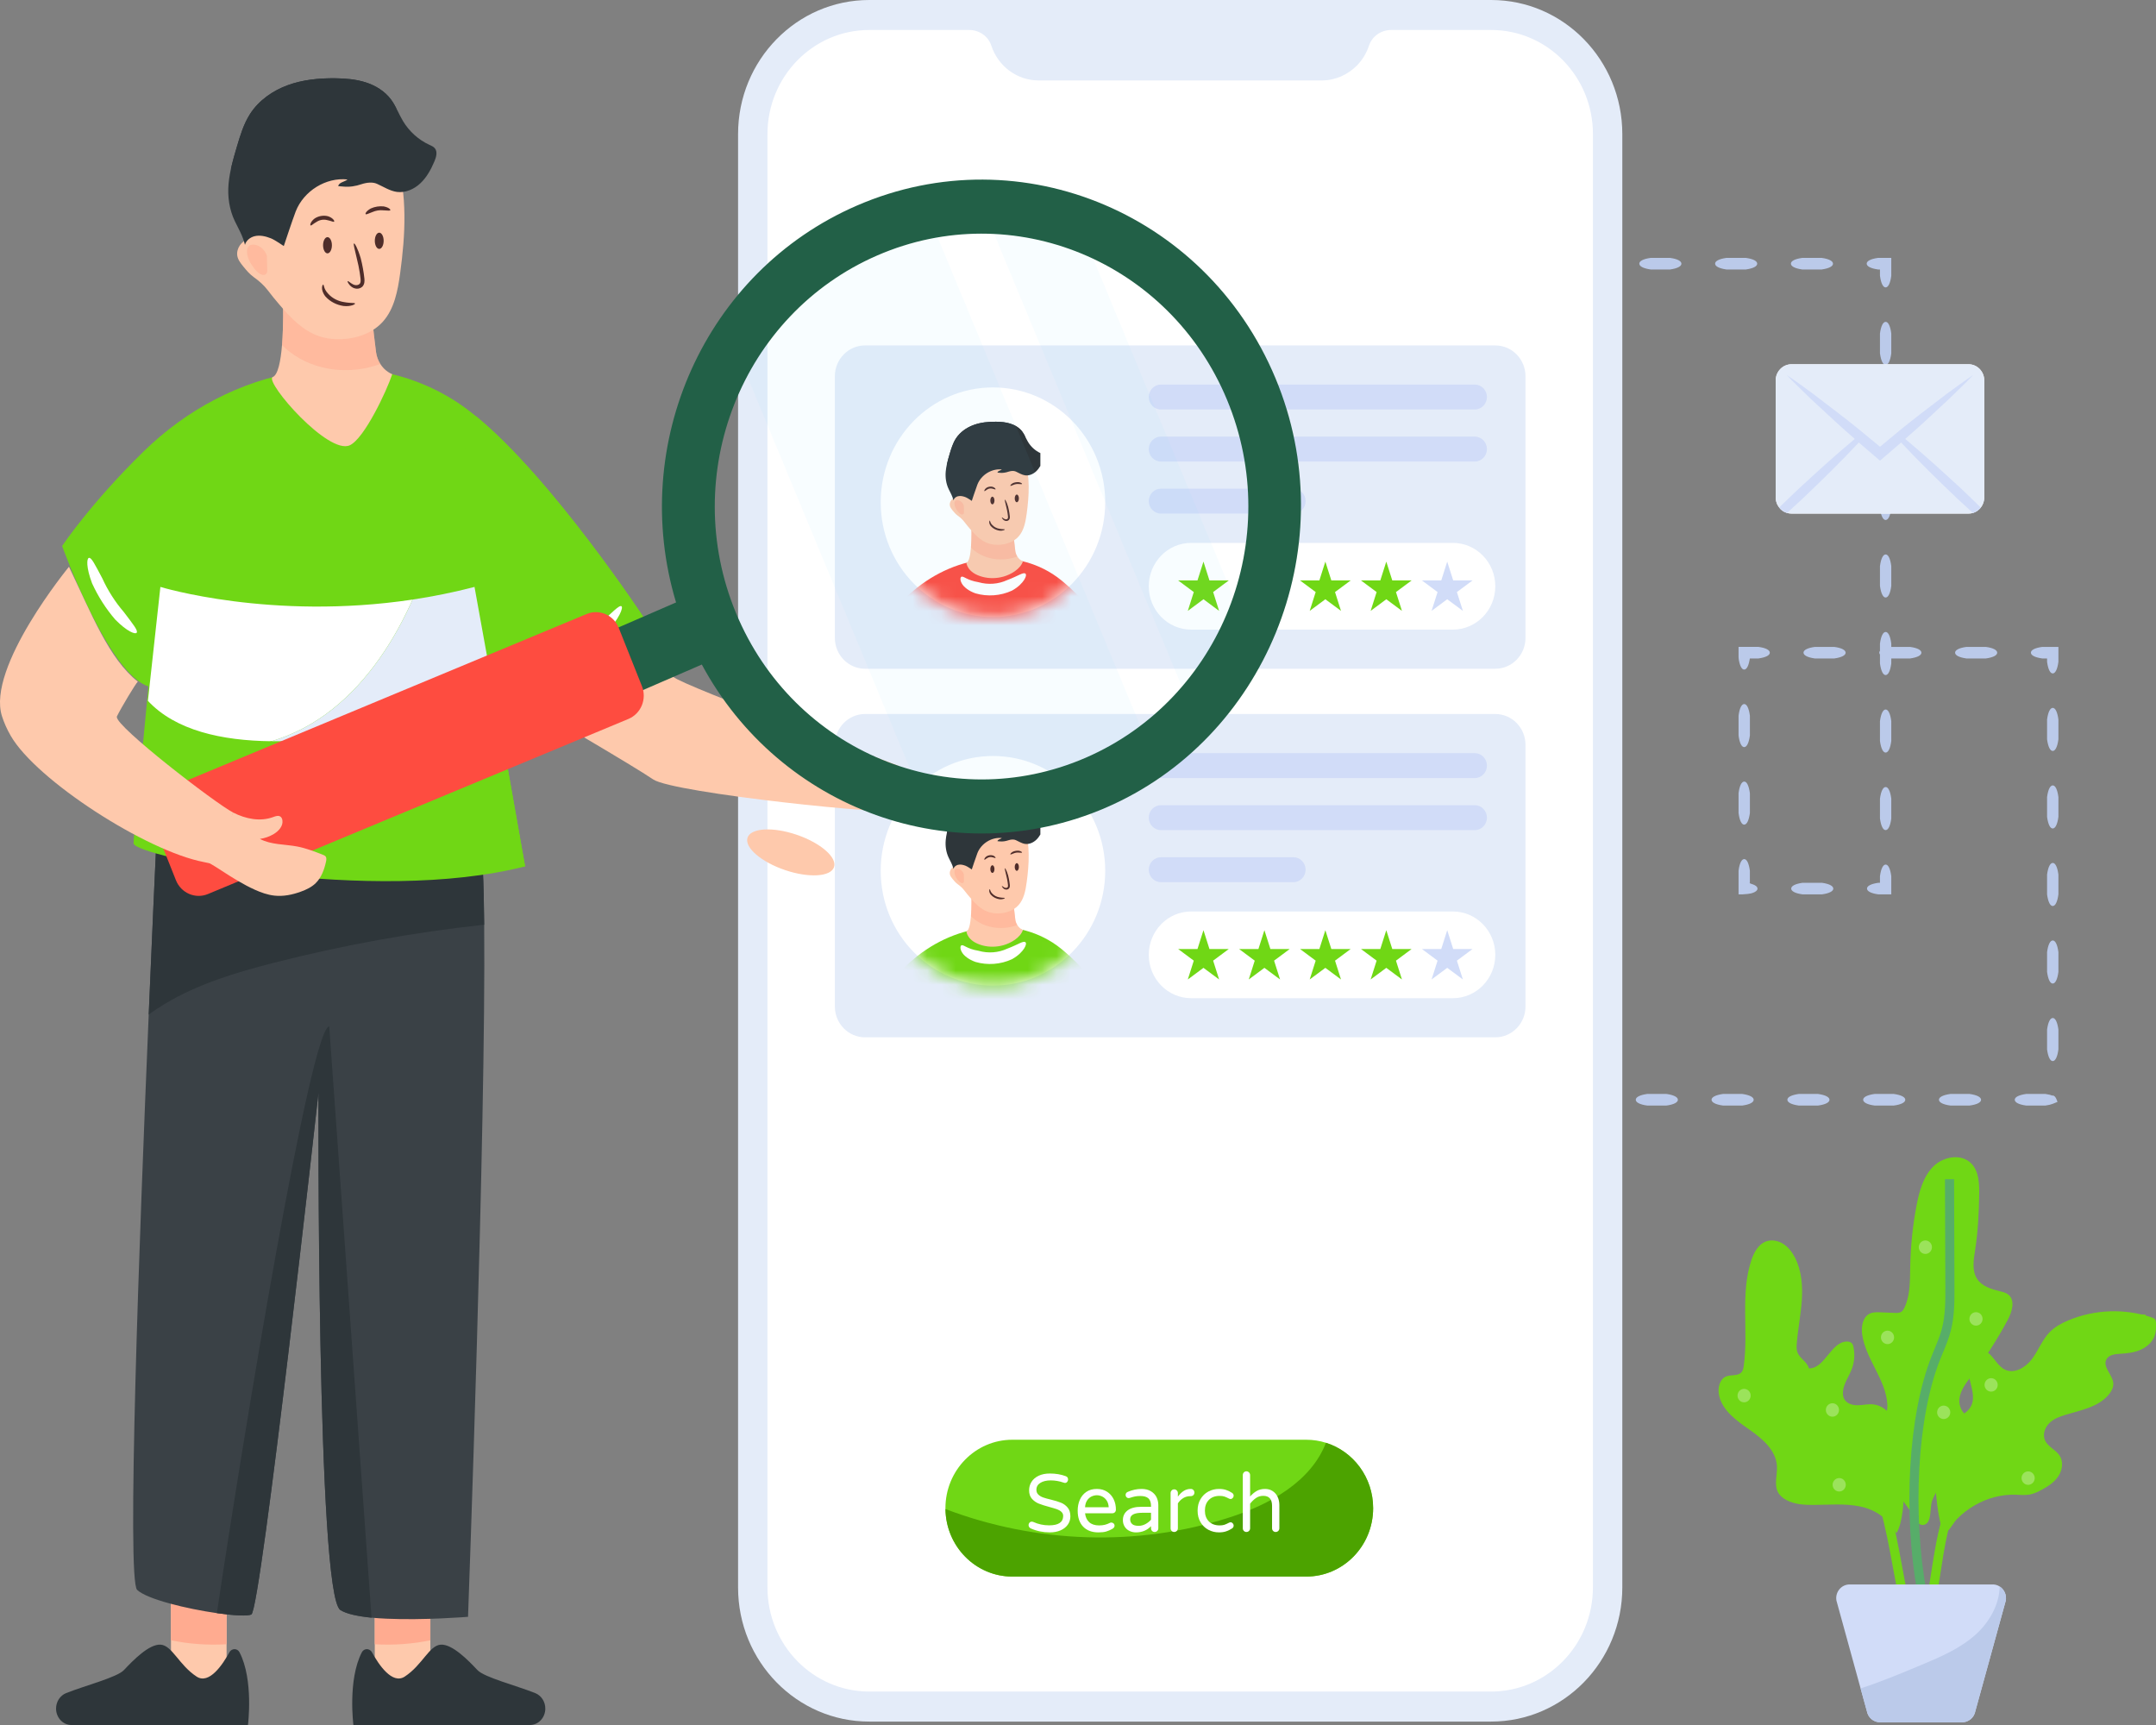 <svg width="150" height="120" viewBox="0 0 150 120" fill="none" xmlns="http://www.w3.org/2000/svg">
<rect x="0" y="0" width="150" height="120" fill="#808080" stroke="none"/>
<path d="M145.131 95.291C145.334 95.444 145.378 95.737 145.228 95.945C145.078 96.153 144.791 96.197 144.588 96.044C144.384 95.89 144.341 95.597 144.491 95.389C144.641 95.181 144.928 95.137 145.131 95.291Z" fill="white"/>
<path d="M129.426 104.801C128.351 104.574 127.24 104.687 126.143 104.691C125.506 104.693 124.845 104.651 124.281 104.349C124.05 104.225 123.836 104.053 123.708 103.82C123.412 103.277 123.663 102.602 123.626 101.98C123.559 100.876 122.605 100.073 121.711 99.451C120.817 98.828 119.822 98.129 119.597 97.047C119.494 96.552 119.64 95.935 120.101 95.751C120.455 95.611 120.93 95.745 121.172 95.447C121.27 95.326 121.299 95.163 121.32 95.008C121.655 92.568 121.067 89.996 121.849 87.665C122.026 87.14 122.31 86.597 122.811 86.384C123.207 86.215 123.676 86.292 124.043 86.517C124.41 86.743 124.685 87.101 124.884 87.489C125.343 88.386 125.425 89.439 125.358 90.45C125.291 91.46 125.086 92.457 125.007 93.466C124.992 93.667 124.982 93.875 125.05 94.064C125.208 94.505 125.743 94.735 125.849 95.192C126.958 95.22 127.377 93.344 128.487 93.325C128.622 93.323 128.768 93.358 128.854 93.464C128.91 93.532 128.934 93.62 128.952 93.706C129.059 94.213 129.018 94.752 128.836 95.236C128.637 95.763 128.273 96.236 128.222 96.798C128.205 96.978 128.224 97.168 128.31 97.326C128.486 97.649 128.891 97.763 129.252 97.757C129.613 97.751 129.974 97.657 130.333 97.697C130.904 97.76 131.4 98.162 131.708 98.657C132.017 99.153 132.162 99.734 132.268 100.311C132.459 101.357 132.529 102.426 132.482 103.489C132.439 104.436 132.412 105.824 131.947 106.655C131.349 105.666 130.567 105.042 129.426 104.801Z" fill="#70D715"/>
<path d="M134.42 104.408C135.137 102.439 137.892 101.718 138.298 99.659C138.386 99.214 138.247 98.624 137.81 98.547C137.623 98.514 137.434 98.59 137.244 98.594C136.648 98.606 136.245 97.89 136.326 97.286C136.407 96.682 136.807 96.181 137.176 95.702C138.113 94.486 138.951 93.191 139.678 91.833C139.98 91.27 140.223 90.471 139.735 90.067C139.574 89.933 139.364 89.881 139.161 89.832C138.557 89.684 137.897 89.494 137.553 88.965C137.181 88.394 137.309 87.641 137.414 86.964C137.615 85.675 137.682 84.368 137.699 83.063C137.709 82.316 137.673 81.488 137.164 80.952C136.481 80.231 135.225 80.437 134.519 81.135C133.813 81.833 133.532 82.86 133.343 83.846C133.069 85.272 132.926 86.724 132.899 88.177C132.881 89.119 132.904 90.102 132.506 90.951C132.45 91.07 132.382 91.19 132.272 91.26C132.141 91.343 131.977 91.339 131.823 91.333C131.493 91.319 131.164 91.306 130.835 91.292C130.574 91.281 130.301 91.273 130.068 91.391C129.585 91.635 129.481 92.3 129.56 92.845C129.809 94.562 131.211 95.966 131.309 97.7C131.321 97.907 131.311 98.126 131.205 98.304C131.008 98.636 130.569 98.702 130.261 98.928C129.884 99.207 129.73 99.723 129.776 100.196C129.821 100.669 130.036 101.107 130.276 101.514C131.017 102.771 132.014 103.837 132.85 105.025C133.091 105.368 133.402 106.274 133.932 106.05C134.412 105.846 134.263 104.84 134.42 104.408Z" fill="#70D715"/>
<path d="M140.209 103.979C140.539 103.988 140.872 104.027 141.197 103.97C141.509 103.915 141.799 103.774 142.077 103.622C142.506 103.387 142.93 103.109 143.204 102.698C143.479 102.288 143.57 101.715 143.314 101.292C143.045 100.848 142.46 100.651 142.265 100.167C142.104 99.768 142.279 99.291 142.584 98.993C142.89 98.696 143.301 98.543 143.706 98.421C144.792 98.094 146.015 97.879 146.736 96.987C146.905 96.778 147.041 96.522 147.03 96.251C147.005 95.648 146.278 95.116 146.544 94.578C146.709 94.244 147.146 94.195 147.512 94.175C148.005 94.148 148.506 94.091 148.957 93.885C149.409 93.68 149.808 93.304 149.939 92.817C150.001 92.585 150.001 92.34 150 92.1C149.999 91.983 149.995 91.855 149.919 91.767C149.866 91.706 149.786 91.676 149.71 91.65C147.83 91.009 145.726 91.083 143.894 91.855C143.421 92.054 142.959 92.303 142.599 92.674C142.085 93.204 141.822 93.934 141.381 94.529C140.939 95.124 140.158 95.594 139.496 95.281C139 95.046 138.761 94.462 138.331 94.116C138.022 93.866 137.613 93.75 137.222 93.801C137.166 93.808 137.108 93.821 137.067 93.859C137.022 93.902 137.007 93.966 136.996 94.028C136.878 94.645 136.887 95.286 137.021 95.9C137.159 96.528 137.422 97.207 137.146 97.786C136.809 98.494 135.872 98.629 135.318 99.177C134.815 99.676 134.694 100.449 134.659 101.165C134.572 102.92 134.677 105.044 135.209 106.722C135.544 106.642 135.902 105.926 136.163 105.661C136.524 105.294 136.934 104.978 137.377 104.723C138.235 104.225 139.221 103.953 140.209 103.979Z" fill="#70D715"/>
<path d="M132.694 110.823C132.256 108.791 131.726 104.797 130.727 102.936C130.419 102.362 129.922 101.532 129.167 100.954C128.796 100.67 128.387 100.464 127.993 100.263L126.465 99.488C126.042 99.274 125.606 99.052 125.249 98.752C124.853 98.419 124.538 97.976 124.25 97.55C123.551 96.52 122.879 95.394 122.688 94.138C122.52 93.034 122.731 91.933 122.955 90.767C123.151 89.751 123.353 88.699 123.283 87.637L122.65 87.681C122.714 88.658 122.52 89.666 122.333 90.643C122.108 91.812 121.876 93.022 122.06 94.238C122.272 95.624 122.987 96.827 123.728 97.921C124.042 98.384 124.387 98.868 124.846 99.254C125.259 99.602 125.728 99.84 126.182 100.07L127.711 100.845C128.08 101.033 128.462 101.226 128.787 101.475C129.286 101.857 129.726 102.42 130.17 103.249C131.107 104.994 131.62 108.884 132.043 110.824H132.694V110.823Z" fill="#70D715"/>
<path d="M144.006 93.428C142.597 94.672 141.544 96.268 140.525 97.811L140.489 97.866C140.155 98.372 139.809 98.895 139.394 99.341C139.221 99.526 139.037 99.698 138.842 99.879C138.65 100.059 138.451 100.245 138.264 100.444C137.792 100.95 137.423 101.513 137.023 102.143C136.443 103.059 135.779 104.132 135.262 105.265C134.737 106.416 134.359 109.576 134.134 110.823H134.781C134.998 109.672 135.352 106.604 135.837 105.54C136.337 104.444 136.987 103.394 137.556 102.496C137.938 101.894 138.289 101.357 138.723 100.893C138.895 100.709 139.077 100.539 139.27 100.359C139.464 100.178 139.665 99.99 139.853 99.788C140.306 99.303 140.666 98.757 141.015 98.229L141.051 98.174C142.047 96.666 143.076 95.106 144.42 93.919C145.909 92.605 147.66 91.944 149.219 92.107L149.283 91.461C147.549 91.281 145.626 91.998 144.006 93.428Z" fill="#70D715"/>
<path d="M134.047 110.823C133.048 105.386 133.36 98.626 134.985 94.564C135.044 94.418 135.104 94.273 135.164 94.128C135.368 93.636 135.579 93.127 135.719 92.591C135.985 91.571 135.982 90.522 135.978 89.507L135.952 82.03L135.317 82.032L135.344 89.509C135.347 90.482 135.351 91.487 135.106 92.424C134.977 92.915 134.784 93.381 134.58 93.874C134.519 94.022 134.457 94.17 134.398 94.319C132.738 98.468 132.405 105.31 133.401 110.823H134.047V110.823Z" fill="#57AD69"/>
<g opacity="0.3">
<path d="M141.398 103.183C141.592 103.017 141.617 102.722 141.455 102.524C141.292 102.326 141.003 102.3 140.81 102.467C140.616 102.633 140.591 102.928 140.754 103.126C140.916 103.324 141.205 103.35 141.398 103.183Z" fill="white"/>
</g>
<g opacity="0.3">
<path d="M138.801 95.964C139.004 96.117 139.047 96.41 138.897 96.618C138.747 96.826 138.461 96.871 138.258 96.717C138.054 96.564 138.011 96.271 138.161 96.063C138.311 95.855 138.597 95.811 138.801 95.964Z" fill="white"/>
</g>
<g opacity="0.3">
<path d="M137.935 91.762C137.941 91.504 137.742 91.289 137.489 91.282C137.236 91.275 137.026 91.48 137.02 91.738C137.013 91.996 137.213 92.211 137.466 92.218C137.718 92.225 137.928 92.02 137.935 91.762Z" fill="white"/>
</g>
<g opacity="0.3">
<path d="M135.66 98.406C135.745 98.163 135.621 97.895 135.383 97.808C135.145 97.721 134.883 97.848 134.798 98.091C134.713 98.334 134.836 98.602 135.075 98.689C135.313 98.776 135.574 98.65 135.66 98.406Z" fill="white"/>
</g>
<g opacity="0.3">
<path d="M131.752 93.193C131.837 92.95 131.713 92.682 131.475 92.595C131.237 92.508 130.976 92.635 130.89 92.878C130.805 93.121 130.929 93.389 131.167 93.477C131.405 93.564 131.667 93.437 131.752 93.193Z" fill="white"/>
</g>
<g opacity="0.3">
<path d="M133.955 87.229C134.207 87.229 134.412 87.019 134.412 86.761C134.412 86.502 134.207 86.293 133.955 86.293C133.702 86.293 133.497 86.502 133.497 86.761C133.497 87.019 133.702 87.229 133.955 87.229Z" fill="white"/>
</g>
<g opacity="0.3">
<path d="M121.788 97.194C121.847 96.942 121.695 96.689 121.449 96.629C121.203 96.569 120.956 96.725 120.898 96.976C120.839 97.227 120.991 97.48 121.236 97.54C121.482 97.6 121.729 97.445 121.788 97.194Z" fill="white"/>
</g>
<g opacity="0.3">
<path d="M127.669 98.515C127.901 98.412 128.008 98.137 127.908 97.9C127.808 97.662 127.539 97.553 127.307 97.655C127.075 97.757 126.968 98.032 127.068 98.27C127.168 98.507 127.437 98.617 127.669 98.515Z" fill="white"/>
</g>
<g opacity="0.3">
<path d="M128.135 103.721C128.368 103.623 128.479 103.349 128.382 103.11C128.286 102.871 128.018 102.758 127.784 102.857C127.551 102.955 127.44 103.229 127.537 103.468C127.633 103.707 127.901 103.82 128.135 103.721Z" fill="white"/>
</g>
<path d="M139.549 111.348L137.432 119.03C137.35 119.485 136.965 119.812 136.514 119.812H130.8C130.349 119.812 129.964 119.485 129.882 119.03L129.448 117.455L127.768 111.348C127.662 110.761 128.101 110.222 128.686 110.222H138.628C138.705 110.222 138.776 110.23 138.848 110.245C138.947 110.268 139.042 110.309 139.124 110.364C139.438 110.566 139.62 110.946 139.549 111.348Z" fill="#D1DCF8"/>
<path d="M139.549 111.348L137.433 119.03C137.35 119.485 136.965 119.812 136.514 119.812H130.8C130.349 119.812 129.964 119.485 129.882 119.03L129.448 117.455C130.889 116.985 132.295 116.399 133.696 115.812C135.031 115.252 136.394 114.671 137.473 113.691C138.405 112.842 139.104 111.625 139.124 110.365C139.438 110.566 139.62 110.946 139.549 111.348Z" fill="#BBCAEA"/>
<path d="M111.462 76.509C111.462 76.681 111.2 76.836 110.67 76.908H109.324C108.795 76.836 108.532 76.681 108.532 76.504C108.532 76.328 108.794 76.177 109.324 76.101H110.67C111.2 76.177 111.462 76.328 111.462 76.509Z" fill="#BBCAEA"/>
<path d="M116.736 76.508C116.736 76.68 116.474 76.836 115.944 76.907H114.597C114.068 76.836 113.806 76.68 113.806 76.504C113.806 76.328 114.068 76.177 114.597 76.101H115.944C116.474 76.177 116.736 76.328 116.736 76.508Z" fill="#BBCAEA"/>
<path d="M122.009 76.508C122.009 76.68 121.747 76.836 121.217 76.907H119.871C119.341 76.836 119.079 76.68 119.079 76.504C119.079 76.328 119.341 76.177 119.871 76.101H121.217C121.747 76.177 122.009 76.328 122.009 76.508Z" fill="#BBCAEA"/>
<path d="M127.283 76.508C127.283 76.68 127.021 76.836 126.491 76.907H125.144C124.615 76.836 124.353 76.68 124.353 76.504C124.353 76.328 124.615 76.177 125.144 76.101H126.491C127.021 76.177 127.283 76.328 127.283 76.508Z" fill="#BBCAEA"/>
<path d="M132.556 76.508C132.556 76.68 132.294 76.836 131.764 76.907H130.417C129.888 76.836 129.626 76.68 129.626 76.504C129.626 76.328 129.888 76.177 130.417 76.101H131.764C132.294 76.177 132.556 76.328 132.556 76.508Z" fill="#BBCAEA"/>
<path d="M137.829 76.508C137.829 76.68 137.567 76.836 137.037 76.907H135.691C135.162 76.836 134.899 76.68 134.899 76.504C134.899 76.328 135.161 76.177 135.691 76.101H137.037C137.567 76.177 137.829 76.328 137.829 76.508Z" fill="#BBCAEA"/>
<path d="M142.819 76.211C142.921 76.211 143.016 76.308 143.091 76.505L143.148 76.653L142.815 76.787C142.689 76.838 142.521 76.879 142.311 76.907H140.964C140.435 76.836 140.173 76.68 140.173 76.504C140.173 76.328 140.435 76.177 140.964 76.101H142.311C142.522 76.131 142.69 76.173 142.815 76.224L142.542 76.504C142.617 76.308 142.713 76.211 142.819 76.211Z" fill="#BBCAEA"/>
<path d="M142.82 70.817C142.988 70.817 143.14 71.085 143.21 71.627V73.004C143.14 73.546 142.988 73.814 142.816 73.814C142.643 73.814 142.495 73.546 142.421 73.004V71.627C142.495 71.085 142.643 70.817 142.82 70.817Z" fill="#BBCAEA"/>
<path d="M142.82 65.424C142.988 65.424 143.14 65.692 143.21 66.234V67.611C143.14 68.152 142.988 68.42 142.816 68.42C142.643 68.42 142.495 68.152 142.421 67.611V66.234C142.495 65.692 142.643 65.424 142.82 65.424Z" fill="#BBCAEA"/>
<path d="M142.82 60.03C142.988 60.03 143.14 60.298 143.21 60.84V62.217C143.14 62.758 142.988 63.027 142.816 63.027C142.643 63.027 142.495 62.759 142.421 62.217V60.84C142.495 60.299 142.643 60.03 142.82 60.03Z" fill="#BBCAEA"/>
<path d="M142.82 54.637C142.988 54.637 143.14 54.905 143.21 55.447V56.824C143.14 57.365 142.988 57.634 142.816 57.634C142.643 57.634 142.495 57.366 142.421 56.824V55.447C142.495 54.905 142.643 54.637 142.82 54.637Z" fill="#BBCAEA"/>
<path d="M142.82 49.244C142.988 49.244 143.14 49.512 143.21 50.053V51.431C143.14 51.972 142.988 52.24 142.816 52.24C142.643 52.24 142.495 51.972 142.421 51.431V50.053C142.495 49.512 142.643 49.244 142.82 49.244Z" fill="#BBCAEA"/>
<path d="M141.296 45.4C141.296 45.228 141.558 45.072 142.088 45.002H143.21V46.038C143.14 46.579 142.988 46.847 142.816 46.847C142.643 46.847 142.495 46.579 142.421 46.038V45.807H142.088C141.558 45.732 141.296 45.581 141.296 45.4Z" fill="#BBCAEA"/>
<path d="M136.022 45.4C136.022 45.228 136.284 45.072 136.814 45.002H138.161C138.69 45.073 138.952 45.228 138.952 45.405C138.952 45.581 138.69 45.732 138.161 45.807H136.814C136.284 45.732 136.022 45.581 136.022 45.4Z" fill="#BBCAEA"/>
<path d="M130.749 45.4C130.749 45.228 131.011 45.072 131.541 45.002H132.888C133.417 45.073 133.679 45.228 133.679 45.405C133.679 45.581 133.417 45.732 132.888 45.807H131.541C131.011 45.732 130.749 45.581 130.749 45.4Z" fill="#BBCAEA"/>
<path d="M125.476 45.4C125.476 45.228 125.738 45.072 126.268 45.002H127.614C128.144 45.073 128.406 45.228 128.406 45.405C128.406 45.581 128.144 45.732 127.614 45.807H126.268C125.738 45.732 125.476 45.581 125.476 45.4Z" fill="#BBCAEA"/>
<path d="M121.347 46.579C121.263 46.579 121.183 46.512 121.115 46.377C121.081 46.31 121.051 46.226 121.024 46.124C121.012 46.073 121 46.018 120.987 45.959L120.971 45.867C120.966 45.836 120.961 45.813 120.957 45.731V45.001H122.341C122.87 45.072 123.132 45.227 123.132 45.404C123.132 45.58 122.87 45.731 122.341 45.806H121.746C121.741 45.792 121.736 45.836 121.731 45.867L121.715 45.959C121.701 46.018 121.689 46.073 121.677 46.124C121.65 46.225 121.619 46.309 121.585 46.377C121.516 46.513 121.436 46.579 121.347 46.579Z" fill="#BBCAEA"/>
<path d="M121.347 51.973C121.179 51.973 121.027 51.705 120.957 51.163V49.786C121.027 49.245 121.179 48.977 121.351 48.977C121.524 48.977 121.672 49.245 121.746 49.786V51.163C121.671 51.705 121.524 51.973 121.347 51.973Z" fill="#BBCAEA"/>
<path d="M121.347 57.366C121.179 57.366 121.027 57.098 120.957 56.556V55.179C121.027 54.638 121.179 54.37 121.351 54.37C121.524 54.37 121.672 54.638 121.746 55.179V56.556C121.671 57.098 121.524 57.366 121.347 57.366Z" fill="#BBCAEA"/>
<path d="M122.276 61.819C122.276 61.904 122.21 61.986 122.078 62.056C121.923 62.125 121.855 62.182 121.222 62.217H120.957V60.573C121.027 60.031 121.179 59.763 121.351 59.763C121.524 59.763 121.671 60.031 121.745 60.573V61.411C121.641 61.449 121.97 61.506 122.078 61.576C122.21 61.645 122.276 61.728 122.276 61.819Z" fill="#BBCAEA"/>
<path d="M127.549 61.819C127.549 61.99 127.287 62.146 126.757 62.217H125.411C124.882 62.146 124.62 61.99 124.62 61.814C124.62 61.638 124.882 61.487 125.411 61.411H126.757C127.287 61.487 127.549 61.638 127.549 61.819Z" fill="#BBCAEA"/>
<path d="M131.193 60.144C131.361 60.144 131.513 60.411 131.583 60.953V62.217H130.684C130.155 62.146 129.893 61.991 129.893 61.814C129.893 61.638 130.155 61.487 130.684 61.411H130.795V60.953C130.869 60.411 131.017 60.144 131.193 60.144Z" fill="#BBCAEA"/>
<path d="M131.193 54.75C131.361 54.75 131.514 55.018 131.583 55.56V56.937C131.514 57.479 131.361 57.746 131.189 57.746C131.017 57.746 130.869 57.479 130.795 56.937V55.56C130.869 55.018 131.017 54.75 131.193 54.75Z" fill="#BBCAEA"/>
<path d="M131.193 49.357C131.361 49.357 131.514 49.625 131.583 50.167V51.544C131.514 52.086 131.361 52.353 131.189 52.353C131.017 52.353 130.869 52.086 130.795 51.544V50.167C130.869 49.625 131.017 49.357 131.193 49.357Z" fill="#BBCAEA"/>
<path d="M131.193 43.963C131.361 43.963 131.514 44.231 131.583 44.773V46.15C131.514 46.692 131.361 46.96 131.189 46.96C131.017 46.96 130.869 46.692 130.795 46.15V44.773C130.869 44.231 131.017 43.963 131.193 43.963Z" fill="#BBCAEA"/>
<path d="M131.193 38.57C131.361 38.57 131.514 38.838 131.583 39.38V40.757C131.514 41.298 131.361 41.566 131.189 41.566C131.017 41.566 130.869 41.298 130.795 40.757V39.38C130.869 38.838 131.017 38.57 131.193 38.57Z" fill="#BBCAEA"/>
<path d="M131.193 33.177C131.361 33.177 131.514 33.445 131.583 33.987V35.364C131.514 35.905 131.361 36.173 131.189 36.173C131.017 36.173 130.869 35.905 130.795 35.364V33.987C130.869 33.445 131.017 33.177 131.193 33.177Z" fill="#BBCAEA"/>
<path d="M131.193 27.783C131.361 27.783 131.514 28.051 131.583 28.593V29.97C131.514 30.512 131.361 30.78 131.189 30.78C131.017 30.78 130.869 30.512 130.795 29.97V28.593C130.869 28.051 131.017 27.783 131.193 27.783Z" fill="#BBCAEA"/>
<path d="M131.193 22.39C131.361 22.39 131.514 22.658 131.583 23.2V24.577C131.514 25.118 131.361 25.386 131.189 25.386C131.017 25.386 130.869 25.118 130.795 24.577V23.2C130.869 22.658 131.017 22.39 131.193 22.39Z" fill="#BBCAEA"/>
<path d="M129.872 18.339C129.872 18.167 130.134 18.012 130.664 17.94H131.583V19.183C131.513 19.725 131.361 19.993 131.189 19.993C131.017 19.993 130.869 19.725 130.795 19.183V18.747H130.664C130.134 18.671 129.872 18.52 129.872 18.339Z" fill="#BBCAEA"/>
<path d="M124.599 18.339C124.599 18.167 124.861 18.012 125.39 17.94H126.737C127.266 18.012 127.528 18.167 127.528 18.344C127.528 18.52 127.266 18.671 126.737 18.747H125.39C124.861 18.671 124.599 18.52 124.599 18.339Z" fill="#BBCAEA"/>
<path d="M119.325 18.339C119.325 18.167 119.587 18.012 120.117 17.94H121.464C121.993 18.012 122.255 18.167 122.255 18.344C122.255 18.52 121.993 18.671 121.464 18.747H120.117C119.587 18.671 119.325 18.52 119.325 18.339Z" fill="#BBCAEA"/>
<path d="M114.052 18.339C114.052 18.167 114.314 18.012 114.844 17.94H116.19C116.72 18.012 116.982 18.167 116.982 18.344C116.982 18.52 116.72 18.671 116.19 18.747H114.844C114.314 18.671 114.052 18.52 114.052 18.339Z" fill="#BBCAEA"/>
<path d="M111.129 18.339C111.129 18.167 111.181 18.012 111.285 17.94H111.551C111.656 18.012 111.708 18.167 111.708 18.344C111.708 18.52 111.656 18.671 111.551 18.747H111.285C111.181 18.671 111.129 18.52 111.129 18.339Z" fill="#BBCAEA"/>
<path d="M112.87 9.331V110.425C112.87 115.581 108.782 119.762 103.74 119.762H60.474C55.435 119.762 51.35 115.585 51.35 110.431V9.331C51.35 4.178 55.435 0 60.474 0H103.746C108.785 0 112.87 4.177 112.87 9.331Z" fill="#E4ECF9"/>
<path d="M110.825 9.322V110.423C110.825 114.427 107.651 117.673 103.743 117.673H60.477C56.561 117.673 53.395 114.427 53.395 110.429V9.329C53.395 5.332 56.562 2.086 60.477 2.086H67.436C68.12 2.086 68.753 2.512 68.97 3.175C69.431 4.583 70.731 5.596 72.265 5.596H91.955C92.908 5.596 93.773 5.193 94.406 4.559C94.782 4.171 95.072 3.7 95.246 3.175C95.465 2.513 96.097 2.086 96.78 2.086H103.75C107.657 2.086 110.825 5.326 110.825 9.322Z" fill="white"/>
<path d="M95.534 104.915C95.534 106.229 95.014 107.418 94.172 108.28C93.329 109.142 92.167 109.674 90.881 109.674H70.43C67.879 109.674 65.809 107.576 65.78 104.978C65.777 104.958 65.777 104.935 65.777 104.915C65.777 103.601 66.297 102.412 67.14 101.55C67.982 100.688 69.145 100.156 70.43 100.156H90.881C91.356 100.156 91.818 100.229 92.251 100.368C94.152 100.962 95.534 102.772 95.534 104.915Z" fill="#70D715"/>
<path d="M95.534 104.915C95.534 106.229 95.014 107.418 94.172 108.28C93.329 109.142 92.167 109.674 90.882 109.674H70.43C67.879 109.674 65.809 107.576 65.78 104.978C72.064 107.368 79.135 107.623 85.538 105.562C88.305 104.674 91.204 103.085 92.25 100.367C94.152 100.962 95.534 102.772 95.534 104.915Z" fill="#4CA300"/>
<path d="M71.716 106.327C71.671 106.308 71.634 106.277 71.605 106.233C71.575 106.189 71.56 106.143 71.56 106.093C71.56 106.029 71.581 105.973 71.624 105.925C71.667 105.878 71.722 105.854 71.789 105.854C71.825 105.854 71.861 105.862 71.894 105.877C72.236 106.032 72.603 106.111 72.993 106.111C73.643 106.111 73.969 105.892 73.969 105.454C73.969 105.34 73.927 105.245 73.843 105.169C73.76 105.093 73.657 105.033 73.534 104.989C73.411 104.946 73.236 104.893 73.01 104.832C72.709 104.753 72.465 104.675 72.279 104.601C72.093 104.528 71.933 104.416 71.799 104.268C71.665 104.119 71.598 103.922 71.598 103.675C71.598 103.458 71.654 103.261 71.766 103.084C71.878 102.908 72.042 102.767 72.259 102.662C72.477 102.558 72.738 102.505 73.043 102.505C73.452 102.505 73.822 102.568 74.153 102.693C74.257 102.732 74.309 102.808 74.309 102.922C74.309 102.983 74.288 103.038 74.248 103.087C74.206 103.137 74.153 103.161 74.086 103.161C74.063 103.161 74.034 103.153 73.996 103.138C73.706 103.036 73.407 102.984 73.099 102.984C72.805 102.984 72.566 103.041 72.382 103.155C72.198 103.27 72.106 103.429 72.106 103.635C72.106 103.772 72.149 103.883 72.237 103.968C72.325 104.054 72.434 104.12 72.566 104.168C72.698 104.215 72.877 104.266 73.105 104.319C73.398 104.391 73.635 104.463 73.815 104.536C73.995 104.608 74.15 104.72 74.278 104.872C74.406 105.024 74.47 105.229 74.47 105.488C74.47 105.701 74.41 105.892 74.292 106.061C74.173 106.23 74.005 106.363 73.79 106.458C73.575 106.553 73.325 106.6 73.043 106.6C72.571 106.601 72.129 106.509 71.716 106.327Z" fill="white"/>
<path d="M75.36 106.204C75.105 105.94 74.978 105.568 74.978 105.089C74.978 104.819 75.026 104.57 75.123 104.342C75.22 104.114 75.369 103.929 75.569 103.788C75.77 103.648 76.017 103.578 76.311 103.578C76.586 103.578 76.824 103.643 77.025 103.775C77.225 103.906 77.378 104.081 77.482 104.299C77.587 104.518 77.638 104.757 77.638 105.015C77.638 105.088 77.615 105.148 77.569 105.198C77.522 105.247 77.46 105.272 77.382 105.272H75.491C75.521 105.538 75.618 105.745 75.781 105.893C75.945 106.042 76.174 106.116 76.468 106.116C76.624 106.116 76.76 106.1 76.877 106.07C76.994 106.04 77.109 105.996 77.22 105.939C77.25 105.924 77.283 105.916 77.32 105.916C77.38 105.916 77.432 105.937 77.477 105.979C77.521 106.021 77.544 106.074 77.544 106.139C77.544 106.223 77.495 106.293 77.399 106.35C77.253 106.434 77.11 106.496 76.969 106.538C76.828 106.58 76.646 106.601 76.422 106.601C75.969 106.601 75.615 106.469 75.36 106.204ZM77.136 104.85C77.125 104.664 77.078 104.507 76.994 104.382C76.91 104.257 76.807 104.165 76.685 104.105C76.562 104.046 76.438 104.017 76.311 104.017C76.185 104.017 76.061 104.046 75.938 104.105C75.815 104.165 75.713 104.257 75.631 104.382C75.549 104.507 75.503 104.663 75.491 104.85H77.136Z" fill="white"/>
<path d="M78.578 106.498C78.438 106.43 78.328 106.33 78.246 106.199C78.164 106.068 78.123 105.917 78.123 105.746C78.123 105.464 78.232 105.24 78.449 105.073C78.667 104.905 78.986 104.821 79.406 104.821H80.081V104.776C80.081 104.525 80.02 104.344 79.899 104.234C79.779 104.124 79.59 104.069 79.334 104.069C79.192 104.069 79.067 104.08 78.957 104.103C78.848 104.126 78.726 104.16 78.592 104.206C78.562 104.214 78.538 104.217 78.519 104.217C78.464 104.217 78.415 104.196 78.375 104.154C78.333 104.113 78.313 104.061 78.313 104.001C78.313 103.898 78.361 103.826 78.458 103.784C78.774 103.647 79.095 103.578 79.423 103.578C79.679 103.578 79.896 103.631 80.073 103.738C80.249 103.845 80.379 103.982 80.463 104.151C80.546 104.321 80.588 104.504 80.588 104.702V106.316C80.588 106.388 80.563 106.449 80.513 106.499C80.463 106.548 80.402 106.573 80.332 106.573C80.261 106.573 80.201 106.548 80.153 106.499C80.105 106.449 80.081 106.388 80.081 106.316V106.168C79.805 106.457 79.456 106.601 79.032 106.601C78.868 106.601 78.717 106.566 78.578 106.498ZM79.696 106.022C79.848 105.94 79.976 105.839 80.08 105.717V105.237H79.473C78.911 105.237 78.63 105.388 78.63 105.688C78.63 105.825 78.676 105.935 78.767 106.019C78.858 106.103 79.009 106.145 79.221 106.145C79.385 106.145 79.543 106.104 79.696 106.022Z" fill="white"/>
<path d="M81.514 106.498C81.466 106.449 81.442 106.388 81.442 106.316V103.869C81.442 103.797 81.466 103.735 81.514 103.684C81.562 103.632 81.622 103.607 81.692 103.607C81.763 103.607 81.824 103.632 81.874 103.684C81.924 103.735 81.949 103.797 81.949 103.869V104.114C82.209 103.757 82.501 103.578 82.825 103.578H82.853C82.923 103.578 82.981 103.603 83.028 103.652C83.075 103.701 83.098 103.762 83.098 103.834C83.098 103.907 83.073 103.965 83.025 104.011C82.977 104.057 82.915 104.08 82.841 104.08H82.813C82.635 104.08 82.472 104.124 82.323 104.214C82.174 104.303 82.049 104.426 81.949 104.582V106.315C81.949 106.388 81.924 106.448 81.874 106.498C81.824 106.547 81.763 106.572 81.692 106.572C81.622 106.572 81.562 106.547 81.514 106.498Z" fill="white"/>
<path d="M84.069 106.419C83.841 106.297 83.66 106.122 83.525 105.894C83.389 105.665 83.321 105.398 83.321 105.09C83.321 104.781 83.389 104.513 83.525 104.285C83.661 104.057 83.841 103.882 84.069 103.76C84.295 103.639 84.542 103.578 84.81 103.578C85.007 103.578 85.177 103.603 85.32 103.655C85.463 103.706 85.596 103.772 85.719 103.852C85.793 103.901 85.83 103.968 85.83 104.051C85.83 104.108 85.809 104.161 85.766 104.208C85.724 104.256 85.674 104.279 85.618 104.279C85.578 104.279 85.536 104.268 85.496 104.245C85.373 104.181 85.268 104.134 85.181 104.105C85.093 104.077 84.984 104.062 84.854 104.062C84.534 104.062 84.284 104.157 84.101 104.345C83.919 104.533 83.829 104.781 83.829 105.089C83.829 105.397 83.919 105.645 84.101 105.833C84.284 106.021 84.534 106.115 84.854 106.115C84.984 106.115 85.093 106.101 85.181 106.073C85.268 106.044 85.373 105.997 85.496 105.933C85.536 105.91 85.578 105.898 85.618 105.898C85.674 105.898 85.724 105.922 85.766 105.97C85.809 106.018 85.83 106.07 85.83 106.127C85.83 106.211 85.793 106.277 85.719 106.326C85.596 106.406 85.463 106.472 85.32 106.523C85.177 106.575 85.007 106.6 84.81 106.6C84.542 106.601 84.295 106.54 84.069 106.419Z" fill="white"/>
<path d="M86.539 106.498C86.49 106.449 86.466 106.388 86.466 106.316V102.614C86.466 102.542 86.49 102.48 86.539 102.429C86.587 102.378 86.646 102.352 86.716 102.352C86.787 102.352 86.848 102.377 86.898 102.429C86.948 102.48 86.974 102.542 86.974 102.614V104.103C87.115 103.943 87.267 103.815 87.431 103.721C87.595 103.626 87.788 103.578 88.011 103.578C88.216 103.578 88.393 103.628 88.543 103.727C88.694 103.825 88.809 103.96 88.889 104.132C88.969 104.303 89.009 104.491 89.009 104.696V106.316C89.009 106.388 88.984 106.449 88.934 106.499C88.884 106.548 88.823 106.573 88.753 106.573C88.682 106.573 88.622 106.548 88.574 106.499C88.526 106.449 88.501 106.388 88.501 106.316V104.753C88.501 104.289 88.297 104.058 87.888 104.058C87.702 104.058 87.536 104.107 87.389 104.206C87.242 104.305 87.104 104.438 86.974 104.605V106.316C86.974 106.388 86.949 106.449 86.898 106.499C86.848 106.548 86.788 106.573 86.717 106.573C86.646 106.572 86.587 106.548 86.539 106.498Z" fill="white"/>
<path d="M106.134 26.177V44.374C106.134 45.56 105.193 46.522 104.031 46.522H60.185C59.026 46.522 58.084 45.56 58.084 44.374V26.177C58.084 24.991 59.026 24.029 60.185 24.029H104.031C105.193 24.029 106.134 24.991 106.134 26.177Z" fill="#E4ECF9"/>
<path d="M104.032 40.783C104.032 41.616 103.702 42.372 103.168 42.915C102.634 43.461 101.898 43.799 101.083 43.799H82.873C81.243 43.799 79.924 42.45 79.924 40.783C79.924 39.952 80.254 39.197 80.788 38.65C81.32 38.104 82.058 37.767 82.873 37.767H101.083C102.712 37.767 104.032 39.118 104.032 40.783Z" fill="white"/>
<path d="M83.729 39.069L84.145 40.378H85.491L84.402 41.187L84.818 42.496L83.729 41.687L82.64 42.496L83.056 41.187L81.967 40.378H83.313L83.729 39.069Z" fill="#70D715"/>
<path d="M87.969 39.069L88.385 40.378H89.731L88.642 41.187L89.058 42.496L87.969 41.687L86.88 42.496L87.296 41.187L86.207 40.378H87.553L87.969 39.069Z" fill="#70D715"/>
<path d="M92.209 39.069L92.625 40.378H93.971L92.882 41.187L93.298 42.496L92.209 41.687L91.12 42.496L91.536 41.187L90.447 40.378H91.793L92.209 39.069Z" fill="#70D715"/>
<path d="M96.449 39.069L96.865 40.378H98.211L97.122 41.187L97.538 42.496L96.449 41.687L95.36 42.496L95.776 41.187L94.687 40.378H96.033L96.449 39.069Z" fill="#70D715"/>
<path d="M100.688 39.069L101.104 40.378H102.45L101.361 41.187L101.778 42.496L100.688 41.687L99.599 42.496L100.016 41.187L98.927 40.378H100.273L100.688 39.069Z" fill="#D1DCF8"/>
<path d="M69.084 42.925C73.397 42.925 76.893 39.349 76.893 34.938C76.893 30.527 73.397 26.951 69.084 26.951C64.771 26.951 61.274 30.527 61.274 34.938C61.274 39.349 64.771 42.925 69.084 42.925Z" fill="white"/>
<mask id="mask0_112_1777" style="mask-type:luminance" maskUnits="userSpaceOnUse" x="61" y="26" width="16" height="17">
<path d="M69.084 42.925C73.397 42.925 76.893 39.349 76.893 34.938C76.893 30.527 73.397 26.951 69.084 26.951C64.771 26.951 61.274 30.527 61.274 34.938C61.274 39.349 64.771 42.925 69.084 42.925Z" fill="white"/>
</mask>
<g mask="url(#mask0_112_1777)">
<path d="M74.609 50.002L75.53 55.203C68.852 56.101 62.678 54.448 62.678 54.448L62.991 51.137L63.166 49.297C61.837 48.868 60.333 44.688 60.333 44.688C60.333 44.688 61.271 43.282 63.013 41.582C64.416 40.211 66.183 39.273 68.1 38.963C69.89 38.674 71.661 38.926 73.235 39.93C73.456 40.071 73.684 40.239 73.917 40.43C76.443 42.493 79.483 47.124 79.483 47.124C77.339 50.166 74.609 50.002 74.609 50.002Z" fill="#FE4C40"/>
<path d="M71.17 39.049C70.99 39.594 70.323 39.968 69.817 40.111C69.337 40.245 68.829 40.256 68.349 40.127C67.265 39.834 67.238 39.147 67.238 39.147C67.421 39.087 67.51 38.609 67.552 38.095C67.605 37.447 67.584 36.742 67.584 36.742H70.462C70.462 36.742 70.547 37.637 70.638 38.326C70.657 38.465 70.704 38.598 70.778 38.713C70.844 38.817 70.93 38.908 71.034 38.977C71.112 39.028 71.17 39.049 71.17 39.049Z" fill="#FEC9AC"/>
<g opacity="0.5">
<path d="M70.778 38.713C69.794 39.077 68.633 38.958 67.8 38.313C67.713 38.245 67.63 38.172 67.551 38.095C67.604 37.447 67.584 36.742 67.584 36.742H70.462C70.462 36.742 70.546 37.637 70.638 38.326C70.657 38.465 70.704 38.598 70.778 38.713Z" fill="#FFAB90"/>
</g>
<path d="M71.347 39.91C71.408 39.966 71.395 40.112 71.259 40.331C71.123 40.547 70.858 40.837 70.407 41.086C69.617 41.453 68.702 41.518 67.871 41.278C67.398 41.112 67.047 40.838 66.909 40.574C66.765 40.308 66.826 40.138 66.901 40.117C67.083 40.08 67.259 40.363 68.083 40.502C68.741 40.691 69.462 40.64 70.084 40.35C70.844 40.067 71.206 39.776 71.347 39.91Z" fill="white"/>
<path d="M71.428 35.748C71.35 36.312 71.238 36.906 70.862 37.326C70.528 37.697 70.025 37.874 69.531 37.898C69.263 37.911 68.992 37.883 68.739 37.793C68.225 37.61 67.829 37.192 67.472 36.773C67.34 36.619 67.209 36.461 67.086 36.298C66.959 36.129 66.8 35.99 66.629 35.868C66.629 35.867 66.627 35.867 66.627 35.866C66.491 35.768 66.379 35.638 66.275 35.508C66.19 35.404 66.105 35.293 66.083 35.162C66.063 35.043 66.1 34.919 66.167 34.821C66.209 34.763 66.258 34.713 66.315 34.671C66.205 34.061 66.269 33.416 66.506 32.845C66.821 32.084 67.439 31.459 68.187 31.147L70.975 30.699C70.987 31.126 71.165 31.524 71.292 31.93C71.676 33.152 71.602 34.475 71.428 35.748Z" fill="#FEC9AC"/>
<path d="M72.382 31.518C72.028 31.354 71.724 31.079 71.521 30.74C71.438 30.601 71.371 30.451 71.296 30.308C71.245 30.212 71.191 30.118 71.127 30.031C70.921 29.757 70.618 29.573 70.296 29.471C69.973 29.368 69.634 29.341 69.297 29.337C68.772 29.331 68.239 29.382 67.745 29.562C67.249 29.742 66.792 30.061 66.502 30.509C66.296 30.831 66.183 31.204 66.073 31.571C66.001 31.814 65.93 32.058 65.876 32.305C65.84 32.469 65.812 32.634 65.797 32.801C65.759 33.22 65.822 33.65 66.004 34.028C66.125 34.28 66.267 34.514 66.335 34.804C66.375 34.661 66.505 34.557 66.647 34.522C66.827 34.475 67.02 34.524 67.19 34.591C67.318 34.641 67.61 34.844 67.61 34.844C67.61 34.844 67.905 33.955 68.001 33.707C68.264 33.032 68.995 32.581 69.702 32.658C69.602 32.742 69.422 32.748 69.396 32.877L69.571 32.892C69.77 32.91 69.969 32.878 70.159 32.813C70.333 32.756 70.527 32.735 70.671 32.801C70.887 32.898 71.091 33.035 71.324 33.067C71.605 33.104 71.888 32.977 72.096 32.781C72.21 32.674 72.302 32.546 72.382 32.411V31.518H72.382Z" fill="#2E363A"/>
<g opacity="0.5">
<path d="M67.066 35.655C67.073 35.72 67.022 35.785 66.96 35.792C66.929 35.797 66.9 35.789 66.871 35.777C66.772 35.737 66.696 35.653 66.631 35.567C66.512 35.411 66.406 35.23 66.402 35.031C66.401 34.969 66.412 34.902 66.453 34.855C66.511 34.79 66.613 34.785 66.697 34.809C66.867 34.855 67.007 34.999 67.055 35.171L67.066 35.655Z" fill="#FFAB90"/>
</g>
<path d="M71.07 31.57C70.86 31.703 70.588 31.657 70.349 31.593C69.975 31.494 69.597 31.361 69.214 31.411C68.835 31.458 68.484 31.697 68.291 32.033C68.243 32.117 68.204 32.207 68.147 32.284C68.008 32.473 67.773 32.566 67.543 32.583C67.312 32.6 67.083 32.55 66.858 32.501C66.636 32.453 66.416 32.405 66.195 32.356C66.089 32.332 65.984 32.31 65.876 32.304C65.93 32.058 66.002 31.814 66.073 31.571C66.183 31.203 66.296 30.831 66.502 30.509C66.791 30.061 67.249 29.742 67.744 29.562C68.239 29.382 68.771 29.331 69.296 29.337C69.634 29.341 69.973 29.368 70.296 29.471C70.617 29.573 70.921 29.757 71.127 30.031C71.191 30.118 71.245 30.212 71.296 30.308C71.314 30.467 71.346 30.628 71.358 30.788C71.38 31.081 71.314 31.415 71.07 31.57Z" fill="#2E363A"/>
<path d="M68.489 34.166C68.478 34.16 68.476 34.134 68.494 34.092C68.512 34.051 68.55 33.992 68.624 33.938C68.752 33.854 68.918 33.827 69.066 33.867C69.153 33.896 69.207 33.939 69.236 33.973C69.265 34.007 69.271 34.032 69.262 34.042C69.242 34.066 69.175 34.019 69.035 33.992C68.918 33.962 68.793 33.981 68.69 34.048C68.565 34.117 68.516 34.183 68.489 34.166Z" fill="#4F2D2A"/>
<path d="M70.296 33.795C70.279 33.779 70.316 33.692 70.468 33.609C70.599 33.551 70.744 33.528 70.887 33.542C71.056 33.574 71.117 33.644 71.106 33.666C71.094 33.694 71.018 33.675 70.874 33.671C70.754 33.659 70.629 33.679 70.518 33.728C70.383 33.777 70.317 33.819 70.296 33.795Z" fill="#4F2D2A"/>
<path d="M69.707 35.997C69.717 35.987 69.753 36.016 69.82 36.064C69.853 36.086 69.896 36.113 69.947 36.124C69.995 36.135 70.064 36.126 70.099 36.085C70.163 36.026 70.118 35.847 70.101 35.709C70.079 35.563 70.049 35.419 70.013 35.276C69.935 34.938 69.886 34.77 69.914 34.759C69.937 34.749 70.032 34.9 70.135 35.243C70.172 35.39 70.203 35.538 70.226 35.688C70.238 35.763 70.248 35.837 70.256 35.915C70.259 35.954 70.261 35.997 70.254 36.044C70.246 36.09 70.226 36.14 70.188 36.177C70.094 36.26 69.989 36.251 69.918 36.227C69.844 36.199 69.8 36.156 69.769 36.122C69.71 36.05 69.697 36.006 69.707 35.997Z" fill="#4F2D2A"/>
<path d="M69.908 36.834C69.911 36.847 69.884 36.869 69.822 36.889C69.76 36.909 69.661 36.929 69.529 36.914C69.307 36.879 69.094 36.777 68.938 36.603C68.85 36.495 68.82 36.385 68.824 36.313C68.828 36.241 68.852 36.211 68.864 36.214C68.895 36.218 68.87 36.349 69.032 36.517C69.162 36.663 69.352 36.757 69.547 36.786C69.777 36.829 69.9 36.801 69.908 36.834Z" fill="#4F2D2A"/>
<path d="M70.888 34.671C70.888 34.818 70.823 34.938 70.743 34.938C70.663 34.938 70.598 34.818 70.598 34.671C70.598 34.524 70.663 34.405 70.743 34.405C70.823 34.405 70.888 34.524 70.888 34.671Z" fill="#4F2D2A"/>
<path d="M69.189 34.818C69.189 34.965 69.124 35.084 69.044 35.084C68.965 35.084 68.9 34.965 68.9 34.818C68.9 34.671 68.965 34.552 69.044 34.552C69.124 34.552 69.189 34.671 69.189 34.818Z" fill="#4F2D2A"/>
<path d="M63.166 49.296C63.166 49.296 62.857 52.023 59.228 52.577C55.598 53.128 53.524 42.133 53.524 42.133C53.524 42.133 54.646 41.426 55.18 41.017C55.243 41.017 58.114 46.85 58.266 47.16C58.416 47.473 60.333 44.687 60.333 44.687L63.166 49.296Z" fill="#FEC9AC"/>
</g>
<path d="M102.603 28.486H80.771C80.303 28.486 79.924 28.098 79.924 27.619C79.924 27.14 80.303 26.752 80.771 26.752H102.603C103.071 26.752 103.451 27.14 103.451 27.619C103.451 28.098 103.071 28.486 102.603 28.486Z" fill="#D1DCF8"/>
<path d="M102.603 32.107H80.771C80.303 32.107 79.924 31.719 79.924 31.24C79.924 30.761 80.303 30.373 80.771 30.373H102.603C103.071 30.373 103.451 30.761 103.451 31.24C103.451 31.719 103.071 32.107 102.603 32.107Z" fill="#D1DCF8"/>
<path d="M89.988 33.994H80.771C80.303 33.994 79.924 34.382 79.924 34.861C79.924 35.339 80.303 35.728 80.771 35.728H89.988C90.456 35.728 90.835 35.339 90.835 34.861C90.835 34.382 90.456 33.994 89.988 33.994Z" fill="#D1DCF8"/>
<path d="M106.134 51.817V70.014C106.134 71.2 105.193 72.162 104.031 72.162H60.185C59.026 72.162 58.084 71.2 58.084 70.014V51.817C58.084 50.632 59.026 49.669 60.185 49.669H104.031C105.193 49.669 106.134 50.632 106.134 51.817Z" fill="#E4ECF9"/>
<path d="M104.032 66.423C104.032 67.256 103.702 68.012 103.168 68.555C102.634 69.102 101.898 69.439 101.083 69.439H82.873C81.243 69.439 79.924 68.09 79.924 66.423C79.924 65.592 80.254 64.837 80.788 64.29C81.32 63.744 82.058 63.407 82.873 63.407H101.083C102.712 63.407 104.032 64.759 104.032 66.423Z" fill="white"/>
<path d="M83.729 64.709L84.145 66.018H85.491L84.402 66.828L84.818 68.137L83.729 67.328L82.64 68.137L83.056 66.828L81.967 66.018H83.313L83.729 64.709Z" fill="#70D715"/>
<path d="M87.969 64.709L88.385 66.018H89.731L88.642 66.828L89.058 68.137L87.969 67.328L86.88 68.137L87.296 66.828L86.207 66.018H87.553L87.969 64.709Z" fill="#70D715"/>
<path d="M92.209 64.709L92.625 66.018H93.971L92.882 66.828L93.298 68.137L92.209 67.328L91.12 68.137L91.536 66.828L90.447 66.018H91.793L92.209 64.709Z" fill="#70D715"/>
<path d="M96.449 64.709L96.865 66.018H98.211L97.122 66.828L97.538 68.137L96.449 67.328L95.36 68.137L95.776 66.828L94.687 66.018H96.033L96.449 64.709Z" fill="#70D715"/>
<path d="M100.688 64.709L101.104 66.018H102.45L101.361 66.828L101.778 68.137L100.688 67.328L99.599 68.137L100.016 66.828L98.927 66.018H100.273L100.688 64.709Z" fill="#D1DCF8"/>
<path d="M69.084 68.565C73.397 68.565 76.893 64.989 76.893 60.578C76.893 56.167 73.397 52.591 69.084 52.591C64.771 52.591 61.274 56.167 61.274 60.578C61.274 64.989 64.771 68.565 69.084 68.565Z" fill="white"/>
<mask id="mask1_112_1777" style="mask-type:luminance" maskUnits="userSpaceOnUse" x="61" y="52" width="16" height="17">
<path d="M69.084 68.565C73.397 68.565 76.893 64.989 76.893 60.578C76.893 56.167 73.397 52.591 69.084 52.591C64.771 52.591 61.274 56.167 61.274 60.578C61.274 64.989 64.771 68.565 69.084 68.565Z" fill="white"/>
</mask>
<g mask="url(#mask1_112_1777)">
<path d="M74.609 75.642L75.53 80.844C68.852 81.742 62.678 80.088 62.678 80.088L62.991 76.778L63.166 74.937C61.837 74.509 60.333 70.328 60.333 70.328C60.333 70.328 61.271 68.922 63.013 67.222C64.416 65.851 66.183 64.913 68.1 64.604C69.89 64.314 71.661 64.567 73.235 65.57C73.456 65.711 73.684 65.88 73.917 66.07C76.443 68.133 79.483 72.764 79.483 72.764C77.339 75.807 74.609 75.642 74.609 75.642Z" fill="#70D715"/>
<path d="M71.17 64.69C70.99 65.234 70.323 65.609 69.817 65.751C69.337 65.886 68.829 65.897 68.349 65.767C67.265 65.474 67.238 64.788 67.238 64.788C67.421 64.727 67.51 64.25 67.552 63.736C67.605 63.087 67.584 62.383 67.584 62.383H70.462C70.462 62.383 70.547 63.277 70.638 63.966C70.657 64.105 70.704 64.238 70.778 64.353C70.844 64.458 70.93 64.549 71.034 64.617C71.112 64.669 71.17 64.69 71.17 64.69Z" fill="#FEC9AC"/>
<g opacity="0.5">
<path d="M70.778 64.353C69.794 64.717 68.633 64.599 67.8 63.953C67.713 63.885 67.63 63.813 67.551 63.736C67.604 63.087 67.584 62.383 67.584 62.383H70.462C70.462 62.383 70.546 63.277 70.638 63.966C70.657 64.105 70.704 64.238 70.778 64.353Z" fill="#FFAB90"/>
</g>
<path d="M71.347 65.551C71.408 65.607 71.395 65.753 71.259 65.972C71.123 66.187 70.858 66.478 70.407 66.727C69.617 67.094 68.702 67.159 67.871 66.919C67.398 66.752 67.047 66.479 66.909 66.215C66.765 65.949 66.826 65.779 66.901 65.758C67.083 65.721 67.259 66.004 68.083 66.142C68.741 66.332 69.462 66.281 70.084 65.991C70.844 65.708 71.206 65.416 71.347 65.551Z" fill="white"/>
<path d="M71.428 61.388C71.35 61.952 71.238 62.547 70.862 62.966C70.528 63.337 70.025 63.514 69.531 63.538C69.263 63.551 68.992 63.523 68.739 63.433C68.225 63.25 67.829 62.832 67.472 62.413C67.34 62.259 67.209 62.101 67.086 61.938C66.959 61.77 66.8 61.63 66.629 61.508C66.629 61.507 66.627 61.507 66.627 61.506C66.491 61.408 66.379 61.278 66.275 61.148C66.19 61.044 66.105 60.934 66.083 60.802C66.063 60.683 66.1 60.559 66.167 60.462C66.209 60.403 66.258 60.353 66.315 60.311C66.205 59.701 66.269 59.056 66.506 58.485C66.821 57.724 67.439 57.099 68.187 56.787L70.975 56.339C70.987 56.766 71.165 57.165 71.292 57.57C71.676 58.792 71.602 60.115 71.428 61.388Z" fill="#FEC9AC"/>
<path d="M72.382 57.158C72.028 56.994 71.724 56.719 71.521 56.38C71.438 56.241 71.371 56.091 71.296 55.948C71.245 55.852 71.191 55.758 71.127 55.672C70.921 55.398 70.618 55.213 70.296 55.111C69.973 55.008 69.634 54.981 69.297 54.977C68.772 54.972 68.239 55.022 67.745 55.202C67.249 55.383 66.792 55.701 66.502 56.149C66.296 56.471 66.183 56.844 66.073 57.211C66.001 57.454 65.93 57.698 65.876 57.945C65.84 58.109 65.812 58.274 65.797 58.441C65.759 58.86 65.822 59.29 66.004 59.668C66.125 59.92 66.267 60.154 66.335 60.444C66.375 60.301 66.505 60.198 66.647 60.162C66.827 60.115 67.02 60.164 67.19 60.231C67.318 60.281 67.61 60.484 67.61 60.484C67.61 60.484 67.905 59.595 68.001 59.347C68.264 58.672 68.995 58.221 69.702 58.298C69.602 58.382 69.422 58.388 69.396 58.517L69.571 58.532C69.77 58.55 69.969 58.518 70.159 58.453C70.333 58.396 70.527 58.376 70.671 58.442C70.887 58.539 71.091 58.676 71.324 58.707C71.605 58.744 71.888 58.617 72.096 58.421C72.21 58.314 72.302 58.187 72.382 58.051V57.158H72.382Z" fill="#2E363A"/>
<g opacity="0.5">
<path d="M67.066 61.296C67.073 61.36 67.022 61.425 66.96 61.433C66.929 61.437 66.9 61.43 66.871 61.418C66.772 61.378 66.696 61.294 66.631 61.208C66.512 61.051 66.406 60.87 66.402 60.672C66.401 60.609 66.412 60.542 66.453 60.496C66.511 60.43 66.613 60.426 66.697 60.45C66.867 60.496 67.007 60.639 67.055 60.812L67.066 61.296Z" fill="#FFAB90"/>
</g>
<path d="M71.07 57.21C70.86 57.343 70.588 57.297 70.349 57.233C69.975 57.134 69.597 57.001 69.214 57.051C68.835 57.098 68.484 57.337 68.291 57.673C68.243 57.757 68.204 57.847 68.147 57.924C68.008 58.113 67.773 58.206 67.543 58.223C67.312 58.24 67.083 58.19 66.858 58.141C66.636 58.093 66.416 58.045 66.195 57.996C66.089 57.972 65.984 57.95 65.876 57.945C65.93 57.698 66.002 57.454 66.073 57.211C66.183 56.844 66.296 56.471 66.502 56.149C66.791 55.701 67.249 55.383 67.744 55.202C68.239 55.022 68.771 54.972 69.296 54.977C69.634 54.981 69.973 55.008 70.296 55.111C70.617 55.213 70.921 55.398 71.127 55.672C71.191 55.758 71.245 55.852 71.296 55.948C71.314 56.107 71.346 56.268 71.358 56.429C71.38 56.721 71.314 57.056 71.07 57.21Z" fill="#2E363A"/>
<path d="M68.489 59.807C68.478 59.8 68.476 59.774 68.494 59.733C68.512 59.692 68.55 59.633 68.624 59.579C68.752 59.494 68.918 59.468 69.066 59.508C69.153 59.536 69.207 59.58 69.236 59.614C69.265 59.648 69.271 59.673 69.262 59.683C69.242 59.707 69.175 59.66 69.035 59.633C68.918 59.602 68.793 59.622 68.69 59.688C68.565 59.757 68.516 59.824 68.489 59.807Z" fill="#4F2D2A"/>
<path d="M70.296 59.435C70.279 59.419 70.316 59.332 70.468 59.25C70.599 59.191 70.744 59.168 70.887 59.182C71.056 59.214 71.117 59.284 71.106 59.306C71.094 59.334 71.018 59.315 70.874 59.311C70.754 59.299 70.629 59.319 70.518 59.368C70.383 59.417 70.317 59.459 70.296 59.435Z" fill="#4F2D2A"/>
<path d="M69.707 61.637C69.717 61.627 69.753 61.657 69.82 61.704C69.853 61.727 69.896 61.753 69.947 61.764C69.995 61.775 70.064 61.766 70.099 61.725C70.163 61.666 70.118 61.487 70.101 61.349C70.079 61.203 70.049 61.059 70.013 60.916C69.935 60.578 69.886 60.41 69.914 60.399C69.937 60.389 70.032 60.541 70.135 60.883C70.172 61.03 70.203 61.178 70.226 61.328C70.238 61.404 70.248 61.477 70.256 61.555C70.259 61.594 70.261 61.637 70.254 61.684C70.246 61.73 70.226 61.78 70.188 61.817C70.094 61.901 69.989 61.891 69.918 61.867C69.844 61.84 69.8 61.796 69.769 61.762C69.71 61.69 69.697 61.646 69.707 61.637Z" fill="#4F2D2A"/>
<path d="M69.908 62.475C69.911 62.487 69.884 62.51 69.822 62.53C69.76 62.55 69.661 62.569 69.529 62.555C69.307 62.52 69.094 62.417 68.938 62.244C68.85 62.136 68.82 62.025 68.824 61.954C68.828 61.881 68.852 61.852 68.864 61.855C68.895 61.859 68.87 61.99 69.032 62.158C69.162 62.303 69.352 62.398 69.547 62.427C69.777 62.47 69.9 62.441 69.908 62.475Z" fill="#4F2D2A"/>
<path d="M70.888 60.312C70.888 60.459 70.823 60.578 70.743 60.578C70.663 60.578 70.598 60.459 70.598 60.312C70.598 60.165 70.663 60.045 70.743 60.045C70.823 60.045 70.888 60.165 70.888 60.312Z" fill="#4F2D2A"/>
<path d="M69.189 60.458C69.189 60.605 69.124 60.724 69.044 60.724C68.965 60.724 68.9 60.605 68.9 60.458C68.9 60.311 68.965 60.192 69.044 60.192C69.124 60.192 69.189 60.311 69.189 60.458Z" fill="#4F2D2A"/>
<path d="M63.166 74.936C63.166 74.936 62.857 77.664 59.228 78.217C55.598 78.768 53.524 67.773 53.524 67.773C53.524 67.773 54.646 67.066 55.18 66.657C55.243 66.657 58.114 72.49 58.266 72.8C58.416 73.113 60.333 70.327 60.333 70.327L63.166 74.936Z" fill="#FEC9AC"/>
</g>
<path d="M102.603 54.127H80.771C80.303 54.127 79.924 53.738 79.924 53.26C79.924 52.781 80.303 52.393 80.771 52.393H102.603C103.071 52.393 103.451 52.781 103.451 53.26C103.451 53.738 103.071 54.127 102.603 54.127Z" fill="#D1DCF8"/>
<path d="M102.603 57.747H80.771C80.303 57.747 79.924 57.359 79.924 56.88C79.924 56.401 80.303 56.013 80.771 56.013H102.603C103.071 56.013 103.451 56.401 103.451 56.88C103.451 57.359 103.071 57.747 102.603 57.747Z" fill="#D1DCF8"/>
<path d="M89.988 59.634H80.771C80.303 59.634 79.924 60.022 79.924 60.501C79.924 60.98 80.303 61.368 80.771 61.368H89.988C90.456 61.368 90.835 60.98 90.835 60.501C90.835 60.022 90.456 59.634 89.988 59.634Z" fill="#D1DCF8"/>
<path d="M29.942 111.189H26.074V117.631H29.942V111.189Z" fill="#FEC9AC"/>
<path d="M26.074 112.104V114.382C27.366 114.461 28.669 114.369 29.942 114.106V112.104H26.074Z" fill="#FFAB90"/>
<path d="M24.588 120H36.87C37.162 120 37.43 119.874 37.624 119.666C37.819 119.458 37.939 119.172 37.939 118.858C37.939 118.381 37.662 117.954 37.245 117.784C35.953 117.265 33.692 116.689 33.215 116.177C32.575 115.495 31.458 114.353 30.659 114.411C29.859 114.469 29.382 115.836 28.156 116.634C27.288 117.2 26.348 115.802 25.88 114.943C25.721 114.653 25.323 114.65 25.174 114.943C24.181 116.863 24.588 120 24.588 120Z" fill="#2E363A"/>
<path d="M15.764 111.189H11.896V117.631H15.764V111.189Z" fill="#FEC9AC"/>
<path d="M15.764 110.775V114.382C14.472 114.461 13.17 114.369 11.896 114.106V110.776H15.764V110.775Z" fill="#FFAB90"/>
<path d="M17.251 120H4.969C4.677 120 4.409 119.874 4.215 119.666C4.02 119.458 3.9 119.172 3.9 118.858C3.9 118.381 4.177 117.954 4.594 117.784C5.886 117.265 8.146 116.689 8.624 116.177C9.264 115.495 10.381 114.353 11.18 114.411C11.979 114.469 12.457 115.836 13.682 116.634C14.551 117.2 15.49 115.802 15.959 114.943C16.118 114.653 16.516 114.65 16.665 114.943C17.658 116.863 17.251 120 17.251 120Z" fill="#2E363A"/>
<path d="M32.563 112.474C32.563 112.474 29.495 112.724 26.9 112.605C26.537 112.59 26.184 112.565 25.849 112.534C24.901 112.437 24.106 112.275 23.68 112.001C22.025 110.945 22.157 76.024 22.157 76.024C22.157 76.024 18.16 111.948 17.489 112.31C17.246 112.441 16.277 112.387 15.089 112.219C13.002 111.92 10.236 111.257 9.541 110.602C8.807 109.911 9.691 86.07 10.346 70.585C10.586 64.836 10.8 60.237 10.885 58.406C10.909 57.848 10.925 57.546 10.925 57.546L12.341 57.605L33.371 58.502C33.562 59.085 33.66 61.219 33.687 64.329C33.815 78.414 32.563 112.474 32.563 112.474Z" fill="#3A4146"/>
<path d="M33.687 64.328C28.752 64.861 23.853 65.749 19.04 66.98C16.426 67.65 13.81 68.431 11.485 69.824C11.095 70.058 10.714 70.31 10.346 70.584C10.586 64.836 10.8 60.237 10.885 58.405C11.132 58.259 11.379 58.115 11.628 57.981C11.863 57.854 12.101 57.729 12.341 57.604L33.37 58.502C33.562 59.084 33.66 61.219 33.687 64.328Z" fill="#2E363A"/>
<path d="M34.58 49.245L36.533 60.269C22.377 62.172 9.292 58.667 9.292 58.667C9.383 57.699 8.934 62.44 10.326 47.749C7.508 46.842 4.322 37.981 4.322 37.981C4.322 37.981 6.31 35.002 10.002 31.397C12.976 28.491 16.72 26.504 20.784 25.848C24.577 25.234 28.332 25.77 31.668 27.896C32.137 28.195 32.621 28.552 33.115 28.956C38.468 33.33 44.912 43.144 44.912 43.144C40.366 49.593 34.58 49.245 34.58 49.245Z" fill="#70D715"/>
<path d="M34.447 48.753C34.447 48.753 26.111 51.639 18.888 51.564C15.416 51.528 12.199 50.808 10.291 48.753L11.159 40.829C11.159 40.829 18.862 43.189 28.708 41.709C30.105 41.499 31.545 41.212 33.013 40.829L34.447 48.753Z" fill="white"/>
<path d="M62.75 56.383C62.359 56.79 46.834 55.167 45.448 54.223C44.062 53.276 37.532 49.474 37.532 49.474L43.046 43.676C43.046 43.676 46.178 46.459 46.849 47.088C47.519 47.714 62.508 53.268 62.508 53.268C62.508 53.268 63.144 55.973 62.75 56.383Z" fill="#FEC9AC"/>
<path d="M34.58 49.245L36.533 60.269C25.952 62.977 9.364 59.587 9.292 58.668L9.956 51.651C10.645 51.813 11.341 51.943 12.043 52.037C15.115 52.447 18.342 52.11 21.099 50.662C23.947 49.166 26.135 46.575 27.706 43.721C29.277 40.866 30.289 37.732 31.291 34.62C31.898 32.732 32.507 30.844 33.115 28.956C38.468 33.33 44.912 43.145 44.912 43.145C40.366 49.593 34.58 49.245 34.58 49.245Z" fill="#70D715"/>
<path d="M27.29 26.031C26.908 27.185 25.351 30.506 24.338 30.974C22.839 31.666 18.475 26.643 18.955 26.238C19.343 26.109 19.532 25.097 19.62 24.008C19.733 22.634 19.689 21.14 19.689 21.14H25.79C25.79 21.14 25.969 23.036 26.163 24.496C26.246 25.101 26.577 25.597 27.002 25.876C27.168 25.986 27.29 26.031 27.29 26.031Z" fill="#FEC9AC"/>
<g opacity="0.5">
<path d="M26.46 25.318C24.375 26.089 21.914 25.838 20.149 24.47C19.963 24.326 19.788 24.172 19.62 24.008C19.732 22.635 19.689 21.14 19.689 21.14H25.79C25.79 21.14 25.969 23.037 26.163 24.497C26.203 24.791 26.303 25.073 26.46 25.318Z" fill="#FFAB90"/>
</g>
<path d="M36.833 46.704C36.786 46.522 37.447 46.248 38.672 45.579C39.731 45.059 40.711 44.365 41.56 43.535C42.603 42.601 43.086 42.063 43.24 42.176C43.369 42.263 43.121 43.002 42.104 44.118C41.195 45.007 40.148 45.748 39.014 46.305C37.633 46.886 36.869 46.862 36.833 46.704Z" fill="white"/>
<path d="M9.506 44.019C9.412 44.145 8.842 43.939 8.014 43.096C7.364 42.34 6.822 41.49 6.406 40.578C5.985 39.465 6.029 38.849 6.184 38.81C6.362 38.76 6.606 39.273 7.12 40.237C7.504 41.08 8.006 41.867 8.606 42.565C9.264 43.434 9.625 43.869 9.506 44.019Z" fill="white"/>
<path d="M34.447 48.753C34.447 48.753 26.111 51.639 18.888 51.564C19.649 51.333 20.39 51.034 21.099 50.661C23.948 49.166 26.134 46.576 27.706 43.72C28.067 43.064 28.4 42.392 28.707 41.709C30.105 41.499 31.545 41.212 33.013 40.829L34.447 48.753Z" fill="#E4ECF9"/>
<path d="M25.849 112.533C24.901 112.437 24.106 112.275 23.68 112.001C22.026 110.945 22.157 76.024 22.157 76.024C22.157 76.024 18.16 111.948 17.49 112.309C17.246 112.44 16.277 112.387 15.089 112.219C16.938 99.781 21.62 71.435 22.906 71.404L25.849 112.533Z" fill="#2E363A"/>
<path d="M22.308 54.393C22.557 55.139 18.483 57.28 15.319 57.606C14.58 57.681 13.518 57.592 12.295 57.359C14.607 57.236 16.903 56.772 19.079 55.964C20.139 55.569 21.248 55.024 21.917 54.136C22.124 54.182 22.266 54.266 22.308 54.393Z" fill="#FFAB90"/>
<path d="M27.837 19.033C27.673 20.228 27.435 21.488 26.638 22.377C25.929 23.165 24.863 23.54 23.817 23.59C23.249 23.618 22.674 23.559 22.138 23.366C21.05 22.978 20.208 22.093 19.452 21.206C19.171 20.879 18.895 20.545 18.635 20.199C18.365 19.841 18.028 19.547 17.666 19.287C17.665 19.286 17.663 19.285 17.661 19.284C17.373 19.076 17.137 18.8 16.915 18.524C16.736 18.303 16.555 18.07 16.509 17.792C16.468 17.54 16.544 17.277 16.687 17.069C16.774 16.946 16.88 16.84 17.001 16.75C16.767 15.458 16.902 14.091 17.404 12.88C18.072 11.267 19.381 9.943 20.968 9.28L26.877 8.332C26.902 9.236 27.28 10.082 27.549 10.94C28.363 13.531 28.206 16.335 27.837 19.033Z" fill="#FEC9AC"/>
<path d="M30.227 11.218C29.99 11.78 29.693 12.329 29.253 12.745C28.813 13.161 28.212 13.428 27.617 13.351C27.123 13.284 26.689 12.994 26.231 12.789C25.927 12.649 25.516 12.693 25.147 12.814C24.745 12.951 24.323 13.02 23.9 12.98L23.529 12.949C23.585 12.674 23.965 12.663 24.178 12.485C22.68 12.322 21.132 13.278 20.573 14.709C20.369 15.235 19.744 17.118 19.744 17.118C19.744 17.118 19.124 16.688 18.854 16.581C18.494 16.439 18.085 16.336 17.703 16.434C17.404 16.51 17.127 16.729 17.042 17.033C16.899 16.418 16.598 15.921 16.34 15.388C15.954 14.587 15.822 13.675 15.902 12.786C15.98 11.907 16.242 11.012 16.488 10.181C16.72 9.401 16.959 8.61 17.397 7.929C18.009 6.978 18.98 6.304 20.03 5.922C21.078 5.541 22.207 5.433 23.32 5.445C24.035 5.454 24.755 5.511 25.438 5.728C26.12 5.945 26.764 6.336 27.199 6.917C27.545 7.38 27.739 7.924 28.035 8.418C28.469 9.143 29.121 9.731 29.879 10.078C30.013 10.139 30.156 10.197 30.252 10.313C30.453 10.555 30.352 10.925 30.227 11.218Z" fill="#2E363A"/>
<g opacity="0.5">
<path d="M18.592 18.836C18.606 18.973 18.498 19.11 18.367 19.126C18.302 19.136 18.239 19.12 18.179 19.094C17.969 19.01 17.808 18.831 17.669 18.649C17.417 18.317 17.193 17.933 17.184 17.513C17.182 17.38 17.205 17.238 17.292 17.14C17.415 17.001 17.632 16.992 17.81 17.042C18.17 17.14 18.468 17.444 18.568 17.81L18.592 18.836Z" fill="#FFAB90"/>
</g>
<path d="M27.078 10.176C26.633 10.459 26.057 10.361 25.55 10.226C24.758 10.016 23.956 9.735 23.145 9.84C22.34 9.94 21.596 10.445 21.187 11.159C21.087 11.337 21.004 11.527 20.883 11.691C20.588 12.091 20.09 12.288 19.603 12.325C19.113 12.361 18.628 12.256 18.15 12.151C17.681 12.05 17.214 11.948 16.747 11.845C16.521 11.794 16.3 11.746 16.07 11.735C16.184 11.211 16.335 10.695 16.488 10.181C16.72 9.401 16.959 8.61 17.397 7.929C18.009 6.978 18.98 6.304 20.03 5.922C21.078 5.541 22.207 5.433 23.32 5.445C24.035 5.454 24.755 5.511 25.438 5.728C26.12 5.945 26.764 6.336 27.199 6.917C27.336 7.1 27.45 7.298 27.557 7.502C27.597 7.84 27.664 8.181 27.689 8.521C27.735 9.14 27.594 9.849 27.078 10.176Z" fill="#2E363A"/>
<path d="M21.607 15.68C21.584 15.666 21.58 15.613 21.617 15.524C21.655 15.437 21.737 15.312 21.893 15.197C22.166 15.018 22.518 14.961 22.831 15.046C23.014 15.107 23.129 15.199 23.191 15.27C23.253 15.343 23.266 15.395 23.247 15.417C23.205 15.468 23.063 15.368 22.765 15.312C22.518 15.246 22.251 15.289 22.035 15.43C21.769 15.576 21.665 15.716 21.607 15.68Z" fill="#4F2D2A"/>
<path d="M25.438 14.894C25.402 14.858 25.482 14.675 25.802 14.5C26.081 14.376 26.389 14.327 26.691 14.358C27.049 14.425 27.179 14.574 27.155 14.62C27.129 14.68 26.969 14.639 26.666 14.631C26.409 14.604 26.145 14.646 25.909 14.752C25.622 14.854 25.482 14.944 25.438 14.894Z" fill="#4F2D2A"/>
<path d="M24.188 19.56C24.211 19.539 24.287 19.601 24.428 19.702C24.498 19.749 24.589 19.806 24.697 19.829C24.799 19.852 24.945 19.832 25.021 19.747C25.157 19.621 25.059 19.243 25.025 18.948C24.977 18.64 24.914 18.334 24.836 18.032C24.672 17.315 24.568 16.959 24.628 16.936C24.676 16.915 24.878 17.236 25.096 17.962C25.219 18.445 25.302 18.912 25.353 19.385C25.36 19.469 25.365 19.56 25.348 19.658C25.332 19.756 25.288 19.863 25.209 19.942C25.011 20.118 24.788 20.099 24.636 20.048C24.48 19.989 24.387 19.897 24.322 19.824C24.196 19.672 24.168 19.579 24.188 19.56Z" fill="#4F2D2A"/>
<path d="M24.7 21.116C24.706 21.143 24.65 21.191 24.518 21.234C24.387 21.276 24.176 21.318 23.896 21.286C23.426 21.213 22.976 20.995 22.644 20.627C22.459 20.399 22.395 20.164 22.404 20.012C22.411 19.859 22.463 19.796 22.488 19.802C22.554 19.81 22.5 20.089 22.844 20.445C23.12 20.752 23.523 20.953 23.935 21.015C24.424 21.107 24.684 21.046 24.7 21.116Z" fill="#4F2D2A"/>
<path d="M26.385 17.315C26.554 17.315 26.692 17.063 26.692 16.751C26.692 16.439 26.554 16.186 26.385 16.186C26.215 16.186 26.077 16.439 26.077 16.751C26.077 17.063 26.215 17.315 26.385 17.315Z" fill="#4F2D2A"/>
<path d="M22.785 17.625C22.954 17.625 23.092 17.373 23.092 17.061C23.092 16.749 22.954 16.497 22.785 16.497C22.615 16.497 22.477 16.749 22.477 17.061C22.477 17.373 22.615 17.625 22.785 17.625Z" fill="#4F2D2A"/>
<path d="M14.909 58.395C15.404 59.588 16.751 60.145 17.917 59.638L48.828 46.229C54.25 56.304 66.35 60.753 76.928 56.19C88.005 51.412 93.394 38.294 88.962 26.865C84.344 14.957 71.076 9.329 59.607 14.305C49.019 18.898 43.719 30.906 47.036 41.909L16.125 55.318C14.959 55.824 14.415 57.202 14.909 58.395ZM61.043 17.766C70.479 13.672 81.373 18.177 85.374 27.825C89.377 37.476 84.972 48.617 75.536 52.711C66.103 56.803 55.209 52.299 51.207 42.648C47.205 33 51.61 21.859 61.043 17.766Z" fill="#226047"/>
<g opacity="0.05">
<path d="M69.168 16.276L82.231 47.773C83.813 45.93 85.022 43.798 85.805 41.509L76.056 18.002C73.901 16.987 71.563 16.394 69.168 16.276Z" fill="#64D3FF"/>
</g>
<g opacity="0.05">
<path d="M51.989 26.175L63.332 53.526C67.233 54.637 71.516 54.456 75.535 52.71C76.91 52.114 78.18 51.368 79.33 50.498L65.236 16.515C63.824 16.755 62.417 17.168 61.042 17.765C57.02 19.509 53.916 22.533 51.989 26.175Z" fill="#64D3FF"/>
</g>
<path d="M40.814 42.714L11.563 54.893C10.687 55.257 10.269 56.28 10.625 57.176L12.24 61.233C12.597 62.128 13.593 62.558 14.469 62.193L43.72 50.014C44.596 49.65 45.019 48.629 44.662 47.733L43.047 43.676C42.691 42.78 41.69 42.349 40.814 42.714Z" fill="#FE4C40"/>
<path d="M15.008 59.726C15.435 58.661 15.876 57.612 16.221 56.526C14.907 55.829 8.065 50.546 8.129 49.873C8.126 49.861 8.129 49.849 8.135 49.833C8.44 49.213 9.441 47.545 9.59 47.415C7.591 45.853 6.355 42.681 4.799 39.427C4.799 39.427 -0.956 46.425 0.138 49.824C0.279 50.266 0.479 50.724 0.748 51.188C2.53 54.279 10.174 59.205 14.189 59.971C14.4 60.012 14.623 60.064 14.85 60.12C14.901 59.99 14.954 59.859 15.008 59.726Z" fill="#FEC9AC"/>
<path d="M22.683 59.935C22.563 60.49 22.36 61.048 21.96 61.441C21.675 61.718 21.308 61.89 20.939 62.025C20.345 62.243 19.709 62.375 19.083 62.303C18.612 62.25 18.16 62.088 17.727 61.893C16.932 61.533 16.19 61.071 15.46 60.596C15.185 60.414 14.879 60.22 14.558 60.033L16.221 56.525C17.09 56.968 18.095 57.174 19.009 56.838C19.173 56.775 19.37 56.706 19.515 56.811C19.593 56.867 19.635 56.966 19.648 57.062C19.709 57.458 19.393 57.808 19.057 58.013C18.756 58.195 18.424 58.31 18.082 58.36C18.873 58.776 19.812 58.723 20.684 58.888C21.298 59.007 21.882 59.235 22.466 59.463C22.531 59.489 22.602 59.519 22.651 59.575C22.728 59.671 22.709 59.813 22.683 59.935Z" fill="#FEC9AC"/>
<path d="M138.051 26.464V34.601C138.051 35.224 137.559 35.728 136.95 35.728H124.647C124.351 35.728 124.081 35.614 123.885 35.419C123.795 35.327 123.716 35.224 123.657 35.105C123.583 34.953 123.541 34.78 123.541 34.602V26.464C123.541 25.841 124.039 25.338 124.647 25.338H136.95C137.559 25.337 138.051 25.841 138.051 26.464Z" fill="white"/>
<path d="M138.051 26.464V34.602C138.051 34.867 137.961 35.116 137.807 35.311C137.664 35.484 137.479 35.619 137.262 35.684C137.167 35.711 137.061 35.727 136.95 35.727H124.647C124.536 35.727 124.43 35.711 124.335 35.679C124.16 35.63 124.006 35.543 123.885 35.419C123.848 35.381 123.816 35.343 123.784 35.305C123.736 35.245 123.694 35.175 123.657 35.105C123.583 34.953 123.541 34.78 123.541 34.602V26.464C123.541 25.841 124.039 25.338 124.647 25.338H136.95C137.559 25.337 138.051 25.841 138.051 26.464Z" fill="#E4ECF9"/>
<path d="M137.808 35.31C137.667 35.486 137.479 35.619 137.265 35.684C136.91 35.363 136.56 35.037 136.21 34.717C134.872 33.445 133.556 32.158 132.266 30.785C131.775 31.207 131.289 31.629 130.798 32.046C130.307 31.629 129.816 31.207 129.325 30.785C128.035 32.158 126.718 33.446 125.381 34.717C125.031 35.037 124.682 35.358 124.337 35.678C124.159 35.63 124.008 35.545 123.882 35.416C123.845 35.379 123.814 35.341 123.783 35.304C124.227 34.872 124.676 34.439 125.131 34.011C126.421 32.815 127.716 31.64 129.043 30.534C128.578 30.133 128.118 29.721 127.659 29.299L125.961 27.729C125.413 27.189 124.849 26.66 124.31 26.089C124.922 26.495 125.517 26.944 126.123 27.382L127.904 28.744C128.886 29.492 129.842 30.282 130.798 31.078C131.748 30.282 132.704 29.492 133.681 28.744L135.462 27.382C136.073 26.944 136.669 26.495 137.28 26.089C136.742 26.66 136.173 27.189 135.624 27.729L133.937 29.299C133.477 29.716 133.018 30.128 132.553 30.534C133.874 31.639 135.17 32.815 136.465 34.011C136.915 34.439 137.364 34.872 137.808 35.31Z" fill="#D1DCF8"/>
<path d="M58.027 60.317C58.247 59.638 57.078 58.63 55.416 58.066C53.753 57.503 52.227 57.597 52.007 58.276C51.787 58.956 52.956 59.964 54.618 60.527C56.281 61.091 57.807 60.996 58.027 60.317Z" fill="#FEC9AC"/>
</svg>
